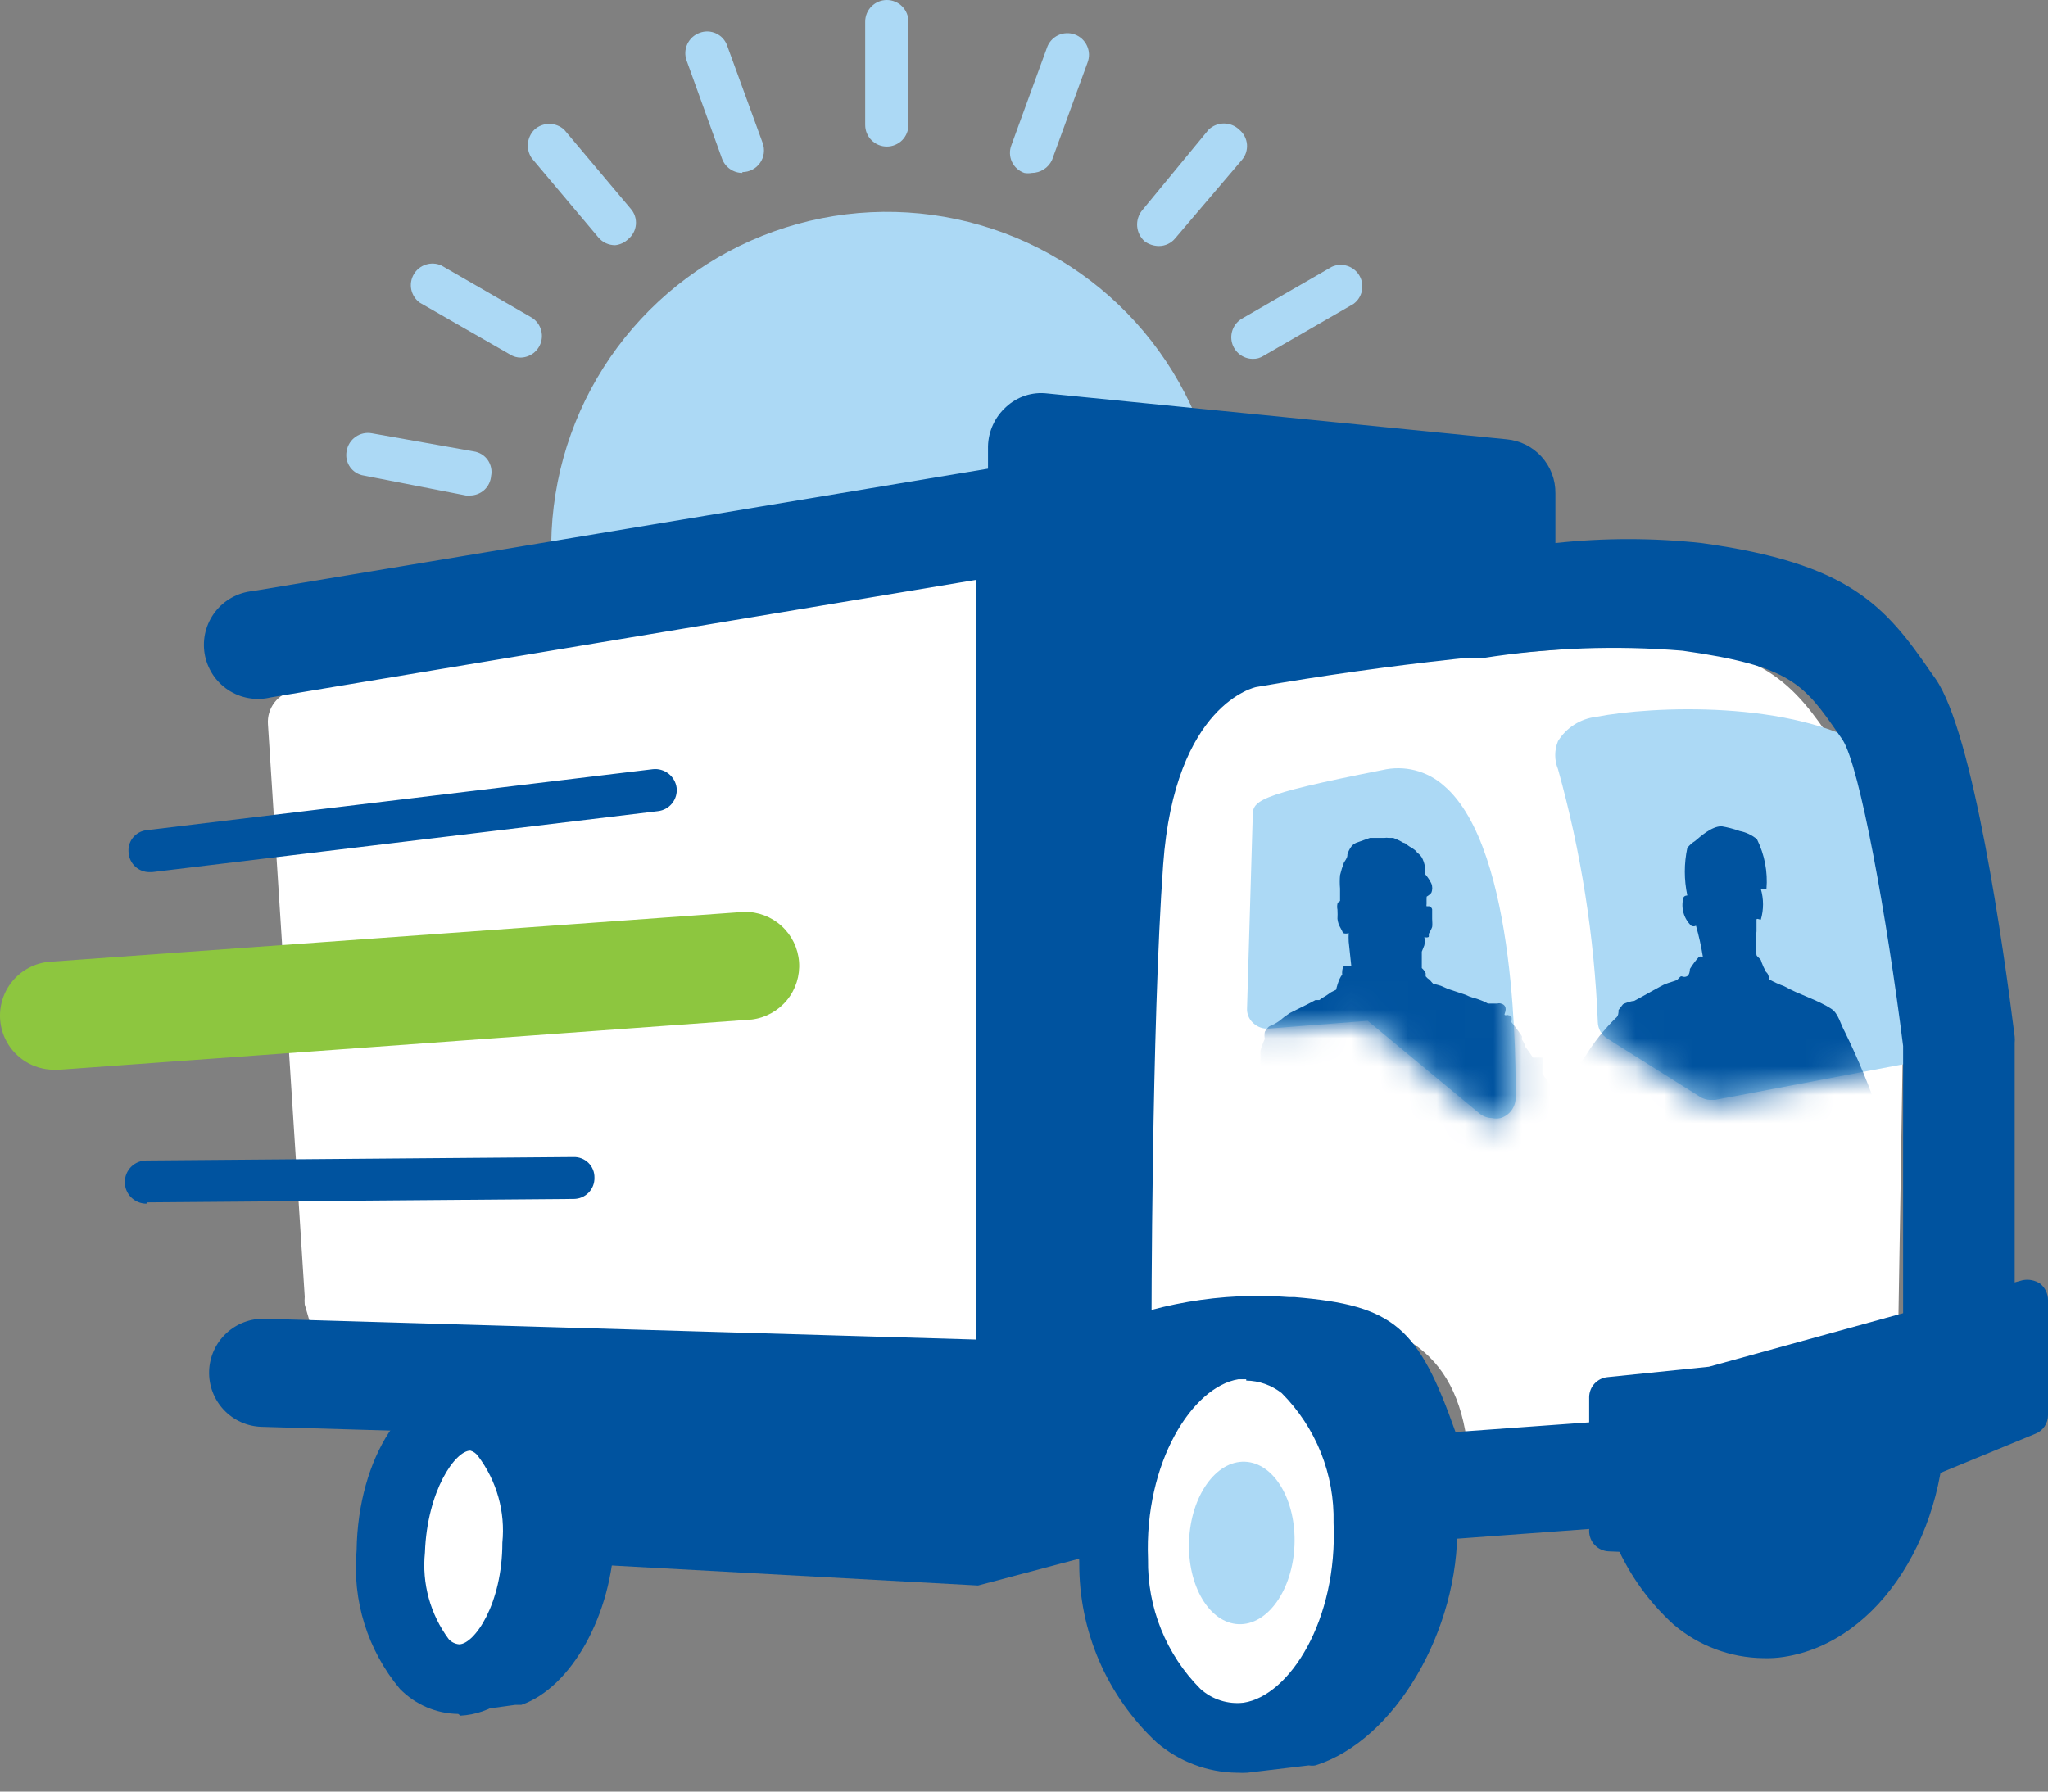 <?xml version="1.0" encoding="UTF-8"?> <svg xmlns="http://www.w3.org/2000/svg" width="72" height="63" viewBox="0 0 72 63" fill="none"><rect x="0" y="0" width="72" height="63" fill="#808080" stroke="none"/><path d="M31.177 30.271C37.265 30.271 42.2 25.336 42.2 19.248C42.2 13.161 37.265 8.225 31.177 8.225C25.09 8.225 20.154 13.161 20.154 19.248C20.154 25.336 25.09 30.271 31.177 30.271Z" fill="#ACD9F5"></path><path d="M31.177 31.047C28.843 31.047 26.561 30.354 24.621 29.057C22.68 27.76 21.168 25.917 20.275 23.76C19.383 21.603 19.15 19.23 19.607 16.941C20.063 14.652 21.188 12.55 22.84 10.9C24.491 9.251 26.595 8.128 28.885 7.675C31.174 7.221 33.547 7.457 35.703 8.352C37.858 9.248 39.7 10.762 40.994 12.705C42.289 14.647 42.978 16.929 42.975 19.264C42.971 22.39 41.727 25.387 39.514 27.596C37.302 29.806 34.304 31.047 31.177 31.047ZM31.177 8.986C29.144 8.986 27.157 9.588 25.467 10.718C23.777 11.847 22.459 13.452 21.681 15.33C20.904 17.208 20.7 19.275 21.097 21.269C21.493 23.262 22.472 25.094 23.91 26.531C25.347 27.968 27.178 28.947 29.172 29.344C31.166 29.741 33.232 29.537 35.11 28.759C36.988 27.981 38.593 26.664 39.723 24.974C40.852 23.283 41.455 21.296 41.455 19.264C41.455 17.914 41.189 16.577 40.673 15.33C40.156 14.083 39.399 12.95 38.445 11.996C37.49 11.041 36.357 10.284 35.11 9.768C33.863 9.251 32.527 8.986 31.177 8.986Z" fill="#ACD9F5"></path><path d="M31.177 5.154C30.976 5.154 30.782 5.074 30.64 4.932C30.497 4.789 30.417 4.596 30.417 4.394V0.76C30.417 0.559 30.497 0.365 30.64 0.223C30.782 0.08 30.976 0 31.177 0C31.379 0 31.572 0.08 31.715 0.223C31.857 0.365 31.937 0.559 31.937 0.76V4.394C31.937 4.596 31.857 4.789 31.715 4.932C31.572 5.074 31.379 5.154 31.177 5.154Z" fill="#ACD9F5"></path><path d="M21.629 8.621C21.516 8.622 21.404 8.598 21.302 8.551C21.199 8.504 21.108 8.434 21.036 8.347L18.695 5.565C18.591 5.413 18.543 5.23 18.56 5.047C18.576 4.863 18.656 4.692 18.786 4.561C18.929 4.43 19.116 4.357 19.311 4.357C19.505 4.357 19.692 4.43 19.835 4.561L22.176 7.344C22.242 7.419 22.291 7.506 22.322 7.601C22.353 7.696 22.364 7.796 22.356 7.895C22.347 7.994 22.319 8.091 22.272 8.179C22.226 8.267 22.162 8.345 22.085 8.408C21.961 8.528 21.801 8.602 21.629 8.621Z" fill="#ACD9F5"></path><path d="M16.52 17.424H16.384L12.795 16.724C12.697 16.71 12.603 16.676 12.519 16.623C12.435 16.572 12.362 16.503 12.305 16.422C12.248 16.341 12.209 16.249 12.188 16.152C12.168 16.055 12.168 15.955 12.187 15.858C12.204 15.759 12.24 15.664 12.293 15.579C12.347 15.494 12.416 15.42 12.498 15.362C12.58 15.304 12.673 15.263 12.771 15.241C12.869 15.219 12.97 15.217 13.069 15.235L16.657 15.873C16.755 15.888 16.849 15.922 16.933 15.974C17.018 16.026 17.091 16.095 17.148 16.176C17.204 16.257 17.244 16.349 17.264 16.445C17.285 16.543 17.285 16.643 17.265 16.74C17.25 16.927 17.165 17.101 17.027 17.228C16.889 17.354 16.708 17.424 16.52 17.424Z" fill="#ACD9F5"></path><path d="M15.122 29.268C14.951 29.272 14.784 29.219 14.647 29.116C14.51 29.014 14.412 28.868 14.367 28.703C14.324 28.538 14.337 28.363 14.405 28.206C14.472 28.049 14.591 27.92 14.742 27.838L17.889 26.014C18.064 25.916 18.272 25.891 18.465 25.945C18.659 25.999 18.824 26.128 18.923 26.303C18.974 26.388 19.008 26.483 19.022 26.582C19.036 26.681 19.03 26.781 19.005 26.878C18.979 26.974 18.934 27.064 18.873 27.143C18.812 27.222 18.736 27.288 18.649 27.337L15.502 29.161C15.385 29.224 15.255 29.261 15.122 29.268Z" fill="#ACD9F5"></path><path d="M24.806 37.417C24.721 37.433 24.634 37.433 24.548 37.417C24.359 37.349 24.204 37.207 24.119 37.025C24.033 36.843 24.023 36.634 24.092 36.444L25.339 33.023C25.371 32.928 25.422 32.84 25.489 32.766C25.556 32.691 25.637 32.63 25.728 32.588C25.819 32.545 25.917 32.521 26.018 32.518C26.118 32.514 26.218 32.531 26.312 32.567C26.501 32.636 26.656 32.777 26.741 32.959C26.827 33.142 26.836 33.35 26.768 33.54L25.521 36.961C25.458 37.097 25.357 37.212 25.23 37.293C25.104 37.374 24.957 37.417 24.806 37.417Z" fill="#ACD9F5"></path><path d="M37.456 37.432C37.301 37.428 37.151 37.379 37.023 37.289C36.896 37.2 36.798 37.075 36.742 36.931L35.51 33.449C35.474 33.356 35.456 33.257 35.459 33.158C35.462 33.058 35.484 32.96 35.525 32.869C35.566 32.779 35.625 32.697 35.698 32.63C35.772 32.562 35.857 32.51 35.951 32.476C36.143 32.407 36.354 32.416 36.539 32.502C36.724 32.587 36.868 32.742 36.939 32.932L38.171 36.49C38.207 36.583 38.225 36.682 38.222 36.781C38.22 36.881 38.197 36.979 38.156 37.07C38.115 37.16 38.056 37.242 37.983 37.309C37.91 37.377 37.824 37.429 37.73 37.463C37.638 37.468 37.545 37.457 37.456 37.432Z" fill="#ACD9F5"></path><path d="M47.202 29.298C47.07 29.297 46.94 29.266 46.822 29.207L43.645 27.367C43.472 27.265 43.346 27.101 43.292 26.908C43.238 26.716 43.261 26.51 43.356 26.333C43.46 26.16 43.627 26.034 43.822 25.98C44.018 25.926 44.226 25.949 44.405 26.044L47.552 27.869C47.724 27.971 47.85 28.136 47.901 28.33C47.953 28.523 47.925 28.729 47.826 28.903C47.766 29.018 47.677 29.116 47.568 29.185C47.458 29.255 47.332 29.294 47.202 29.298Z" fill="#ACD9F5"></path><path d="M45.803 17.47C45.602 17.488 45.401 17.425 45.246 17.295C45.09 17.166 44.993 16.979 44.975 16.778C44.957 16.576 45.019 16.376 45.149 16.22C45.279 16.065 45.465 15.967 45.667 15.949L49.255 15.311C49.454 15.279 49.657 15.327 49.822 15.444C49.987 15.56 50.099 15.736 50.136 15.934C50.172 16.131 50.128 16.335 50.014 16.5C49.9 16.665 49.726 16.779 49.528 16.816L45.94 17.439L45.803 17.47Z" fill="#ACD9F5"></path><path d="M40.74 8.651C40.56 8.649 40.384 8.591 40.239 8.484C40.089 8.349 39.996 8.163 39.979 7.962C39.962 7.762 40.022 7.562 40.148 7.404L42.489 4.561C42.634 4.421 42.827 4.343 43.029 4.343C43.23 4.343 43.424 4.421 43.568 4.561C43.645 4.624 43.709 4.702 43.755 4.79C43.802 4.878 43.83 4.975 43.839 5.074C43.847 5.173 43.836 5.273 43.805 5.368C43.774 5.463 43.725 5.55 43.66 5.625L41.318 8.377C41.248 8.463 41.16 8.532 41.06 8.579C40.96 8.627 40.851 8.651 40.74 8.651Z" fill="#ACD9F5"></path><path d="M26.099 6.082C25.943 6.081 25.79 6.033 25.663 5.943C25.535 5.854 25.438 5.727 25.384 5.58L24.138 2.128C24.069 1.939 24.079 1.73 24.164 1.548C24.25 1.365 24.404 1.224 24.594 1.155C24.688 1.119 24.787 1.103 24.888 1.106C24.988 1.11 25.087 1.134 25.177 1.176C25.268 1.219 25.35 1.279 25.417 1.354C25.483 1.429 25.535 1.516 25.567 1.612L26.814 5.032C26.855 5.147 26.868 5.27 26.852 5.391C26.836 5.512 26.791 5.628 26.721 5.727C26.651 5.827 26.558 5.909 26.45 5.965C26.341 6.022 26.221 6.051 26.099 6.051V6.082Z" fill="#ACD9F5"></path><path d="M18.315 12.574C18.18 12.576 18.048 12.539 17.934 12.467L14.757 10.643C14.605 10.532 14.499 10.369 14.46 10.185C14.421 10.001 14.452 9.809 14.547 9.646C14.641 9.483 14.793 9.361 14.972 9.304C15.152 9.247 15.346 9.258 15.517 9.335L18.68 11.16C18.822 11.244 18.933 11.373 18.996 11.527C19.058 11.681 19.069 11.851 19.026 12.011C18.983 12.171 18.888 12.313 18.757 12.415C18.626 12.516 18.465 12.572 18.299 12.574H18.315Z" fill="#ACD9F5"></path><path d="M12.932 23.217C12.731 23.235 12.53 23.172 12.375 23.042C12.219 22.913 12.122 22.726 12.104 22.525C12.086 22.323 12.148 22.123 12.278 21.967C12.408 21.812 12.594 21.714 12.796 21.696L16.384 21.058C16.583 21.026 16.786 21.074 16.951 21.191C17.116 21.307 17.228 21.483 17.265 21.681C17.297 21.88 17.249 22.084 17.133 22.248C17.016 22.413 16.84 22.526 16.642 22.563L13.054 23.186L12.932 23.217Z" fill="#ACD9F5"></path><path d="M19.242 34.194C19.098 34.193 18.957 34.151 18.836 34.073C18.715 33.995 18.619 33.884 18.558 33.753C18.498 33.623 18.476 33.478 18.494 33.335C18.513 33.192 18.572 33.058 18.664 32.947L21.006 30.149C21.065 30.06 21.142 29.985 21.233 29.927C21.323 29.87 21.425 29.833 21.531 29.818C21.637 29.803 21.745 29.81 21.848 29.839C21.951 29.869 22.047 29.92 22.128 29.989C22.21 30.058 22.277 30.143 22.323 30.24C22.37 30.336 22.396 30.441 22.399 30.548C22.402 30.655 22.382 30.762 22.341 30.861C22.3 30.96 22.239 31.049 22.161 31.123L19.835 33.92C19.763 34.008 19.673 34.078 19.57 34.125C19.467 34.173 19.355 34.196 19.242 34.194Z" fill="#ACD9F5"></path><path d="M31.132 38.542C30.93 38.542 30.737 38.462 30.594 38.319C30.452 38.177 30.372 37.984 30.372 37.782V34.133C30.372 33.931 30.452 33.738 30.594 33.596C30.737 33.453 30.93 33.373 31.132 33.373C31.333 33.373 31.527 33.453 31.669 33.596C31.812 33.738 31.892 33.931 31.892 34.133V37.782C31.892 37.984 31.812 38.177 31.669 38.319C31.527 38.462 31.333 38.542 31.132 38.542Z" fill="#ACD9F5"></path><path d="M43.036 34.224C42.925 34.226 42.816 34.202 42.716 34.154C42.616 34.107 42.528 34.037 42.459 33.951L40.117 31.168C39.988 31.012 39.926 30.812 39.943 30.61C39.96 30.408 40.055 30.221 40.208 30.089C40.284 30.024 40.371 29.974 40.466 29.943C40.561 29.913 40.66 29.901 40.76 29.91C40.859 29.918 40.956 29.947 41.044 29.993C41.132 30.039 41.21 30.103 41.273 30.18L43.614 32.978C43.706 33.088 43.765 33.223 43.784 33.365C43.802 33.508 43.78 33.653 43.72 33.784C43.659 33.914 43.563 34.025 43.442 34.103C43.321 34.181 43.18 34.223 43.036 34.224Z" fill="#ACD9F5"></path><path d="M49.377 23.262H49.255L45.682 22.624C45.484 22.587 45.308 22.474 45.191 22.309C45.075 22.145 45.027 21.941 45.059 21.742C45.075 21.643 45.111 21.549 45.165 21.465C45.218 21.38 45.288 21.308 45.37 21.251C45.453 21.194 45.546 21.154 45.644 21.134C45.741 21.114 45.842 21.114 45.94 21.134L49.529 21.757C49.73 21.775 49.916 21.873 50.046 22.028C50.176 22.184 50.239 22.384 50.22 22.586C50.202 22.787 50.105 22.974 49.949 23.103C49.794 23.233 49.593 23.296 49.392 23.277L49.377 23.262Z" fill="#ACD9F5"></path><path d="M44.04 12.619C43.874 12.618 43.713 12.562 43.582 12.46C43.451 12.358 43.356 12.217 43.313 12.057C43.27 11.896 43.281 11.726 43.343 11.573C43.406 11.419 43.517 11.29 43.66 11.205L46.822 9.381C46.993 9.303 47.188 9.292 47.367 9.35C47.546 9.407 47.698 9.529 47.792 9.692C47.887 9.854 47.918 10.046 47.879 10.23C47.84 10.415 47.734 10.578 47.582 10.688L44.42 12.513C44.307 12.587 44.174 12.624 44.04 12.619Z" fill="#ACD9F5"></path><path d="M36.27 6.082C36.185 6.097 36.097 6.097 36.012 6.082C35.917 6.049 35.829 5.998 35.755 5.931C35.68 5.865 35.619 5.783 35.577 5.692C35.534 5.601 35.51 5.503 35.507 5.403C35.503 5.302 35.52 5.202 35.556 5.109L36.803 1.688C36.834 1.591 36.885 1.502 36.952 1.426C37.019 1.349 37.101 1.287 37.192 1.242C37.284 1.198 37.383 1.172 37.484 1.167C37.586 1.161 37.688 1.177 37.783 1.211C37.879 1.246 37.966 1.299 38.041 1.368C38.115 1.437 38.175 1.52 38.217 1.613C38.259 1.706 38.282 1.806 38.285 1.907C38.287 2.009 38.269 2.11 38.232 2.205L36.985 5.626C36.922 5.762 36.821 5.877 36.694 5.958C36.568 6.038 36.421 6.081 36.27 6.082Z" fill="#ACD9F5"></path><path d="M57.328 50.949C57.48 54.75 59.822 57.486 62.543 57.03C65.264 56.574 67.332 53.199 67.104 49.428L57.328 50.949Z" fill="#00539F"></path><path d="M61.996 58.307C60.835 58.295 59.716 57.875 58.833 57.122C57.986 56.351 57.307 55.412 56.841 54.365C56.376 53.318 56.132 52.186 56.127 51.04C56.112 50.743 56.208 50.451 56.397 50.221C56.585 49.99 56.852 49.838 57.146 49.793L66.998 48.273C67.164 48.249 67.334 48.26 67.496 48.305C67.658 48.349 67.809 48.426 67.941 48.531C68.072 48.639 68.178 48.774 68.254 48.926C68.33 49.078 68.374 49.244 68.381 49.413C68.564 53.853 66.07 57.745 62.725 58.262C62.484 58.3 62.24 58.315 61.996 58.307ZM58.636 51.968C58.811 53.237 59.417 54.407 60.354 55.282C60.626 55.519 60.946 55.695 61.292 55.798C61.639 55.9 62.003 55.926 62.361 55.875C64.139 55.601 65.614 53.427 65.934 50.842L58.636 51.968Z" fill="#00539F"></path><path d="M15.714 54.734L34.385 55.753L48.145 52.104C48.145 52.104 48.631 48.014 45.788 46.828C42.945 45.642 35.449 48.653 35.449 48.653L17.767 47.528L15.714 54.734Z" fill="#00539F"></path><path d="M35.678 20.252L10.56 25.391L11.731 45.521L12.613 48.288L35.145 48.653" fill="white"></path><path d="M35.145 49.793L12.598 49.444C12.359 49.438 12.127 49.359 11.934 49.218C11.741 49.076 11.596 48.879 11.518 48.653L10.713 45.871C10.705 45.78 10.705 45.688 10.713 45.597L9.42 25.467C9.4 25.192 9.482 24.919 9.651 24.7C9.819 24.482 10.061 24.332 10.332 24.281L35.45 19.127C35.732 19.102 36.014 19.183 36.241 19.353C36.468 19.523 36.625 19.77 36.681 20.049C36.737 20.326 36.689 20.616 36.546 20.86C36.404 21.105 36.175 21.289 35.906 21.377L11.762 26.318L12.871 45.308L13.464 47.133L35.161 47.467C35.322 47.449 35.486 47.464 35.642 47.513C35.797 47.563 35.94 47.644 36.062 47.752C36.183 47.861 36.281 47.994 36.347 48.142C36.414 48.291 36.448 48.452 36.448 48.615C36.448 48.778 36.414 48.939 36.347 49.088C36.281 49.236 36.183 49.369 36.062 49.478C35.94 49.586 35.797 49.667 35.642 49.717C35.486 49.766 35.322 49.782 35.161 49.763L35.145 49.793Z" fill="white"></path><path d="M51.231 23.369L51.262 18.853L35.495 17.424L35.45 48.623L50.806 43.712" fill="#00539F"></path><path d="M35.45 49.778C35.208 49.777 34.973 49.697 34.781 49.55C34.633 49.445 34.513 49.305 34.431 49.144C34.349 48.982 34.307 48.804 34.309 48.622V17.424C34.31 17.267 34.343 17.112 34.406 16.968C34.468 16.824 34.56 16.695 34.674 16.587C34.791 16.477 34.93 16.392 35.082 16.34C35.234 16.287 35.396 16.268 35.556 16.283L51.323 17.713C51.609 17.739 51.874 17.873 52.066 18.088C52.258 18.302 52.362 18.581 52.356 18.868V23.429C52.352 23.729 52.231 24.015 52.017 24.226C51.804 24.436 51.516 24.555 51.216 24.554C50.912 24.55 50.622 24.427 50.409 24.211C50.196 23.994 50.076 23.703 50.076 23.399V19.948L36.605 18.731L36.559 47.132L50.456 42.571C50.604 42.512 50.763 42.484 50.923 42.49C51.082 42.496 51.239 42.536 51.382 42.606C51.525 42.676 51.652 42.776 51.755 42.898C51.857 43.02 51.932 43.163 51.976 43.316C52.067 43.607 52.04 43.921 51.901 44.191C51.761 44.462 51.521 44.666 51.231 44.761L35.799 49.717C35.688 49.761 35.569 49.781 35.45 49.778Z" fill="#00539F"></path><path d="M51.657 52.393C51.748 48.182 49.924 46.646 46.731 46.312C44.638 46.16 42.535 46.303 40.482 46.737C40.482 46.737 40.482 36.094 40.892 30.408C41.303 24.722 44.161 24.159 44.161 24.159C48.797 23.356 53.479 22.848 58.179 22.639C62.391 22.73 63.349 24.539 64.671 26.425C65.751 27.945 66.891 37.068 66.891 37.068C66.891 37.068 66.77 44.806 66.709 48.273" fill="white"></path><path d="M20.367 54.02C20.443 51.466 19.333 49.459 17.889 49.459C17.615 49.475 17.344 49.526 17.083 49.611L15.851 50.082L15.973 50.979C15.436 51.975 15.149 53.086 15.137 54.218C15.061 55.443 15.358 56.661 15.988 57.715L16.292 58.977H16.505L17.919 58.764C19.166 58.399 20.306 56.255 20.367 54.02Z" fill="#00539F"></path><path d="M16.292 60.269C16.014 60.265 15.745 60.166 15.529 59.989C15.314 59.813 15.165 59.568 15.107 59.296L14.848 58.247C14.168 57.023 13.846 55.631 13.921 54.233C13.947 53.045 14.216 51.876 14.711 50.797V50.295C14.67 50.025 14.723 49.749 14.861 49.513C15 49.278 15.215 49.097 15.471 49.003L16.703 48.516C17.087 48.389 17.485 48.313 17.889 48.288C18.296 48.27 18.702 48.339 19.079 48.491C19.457 48.643 19.798 48.875 20.078 49.17C20.639 49.841 21.061 50.617 21.322 51.451C21.583 52.286 21.677 53.164 21.599 54.035C21.523 56.787 20.078 59.341 18.33 59.95H18.117L16.338 60.193L16.292 60.269ZM17.174 50.873C17.201 51.116 17.148 51.362 17.022 51.572C16.595 52.406 16.366 53.327 16.353 54.263C16.293 55.228 16.514 56.19 16.992 57.03C17.074 57.151 17.135 57.285 17.174 57.426V57.623H17.554C18.065 57.168 18.467 56.604 18.73 55.972C18.994 55.34 19.111 54.658 19.075 53.974C19.177 52.893 18.88 51.811 18.238 50.934C18.142 50.831 18.013 50.767 17.874 50.751C17.708 50.757 17.544 50.787 17.387 50.842L17.174 50.873Z" fill="#00539F"></path><path d="M18.934 54.593C19.104 52.038 18.074 49.888 16.633 49.792C15.192 49.696 13.886 51.69 13.715 54.245C13.545 56.801 14.575 58.95 16.017 59.046C17.457 59.142 18.764 57.148 18.934 54.593Z" fill="white"></path><path d="M16.11 60.269C15.336 60.259 14.598 59.941 14.057 59.387C13.497 58.716 13.074 57.94 12.813 57.106C12.553 56.271 12.459 55.393 12.537 54.522C12.583 51.253 14.255 48.653 16.384 48.653C16.79 48.629 17.196 48.694 17.575 48.843C17.953 48.993 18.294 49.224 18.573 49.52C19.136 50.19 19.56 50.965 19.821 51.8C20.082 52.635 20.174 53.514 20.093 54.385C20.002 57.669 18.315 60.223 16.186 60.33L16.11 60.269ZM16.536 51.01C16.004 51.01 15.015 52.424 14.939 54.598C14.829 55.68 15.127 56.765 15.775 57.639C15.869 57.744 16 57.809 16.14 57.821C16.673 57.821 17.661 56.407 17.661 54.248C17.77 53.163 17.466 52.078 16.809 51.207C16.744 51.112 16.647 51.042 16.536 51.01Z" fill="#00539F"></path><path d="M56.492 49.124L60.065 48.775L71.194 45.779V49.824L60.81 54.035L56.492 53.853V49.124Z" fill="#00539F"></path><path d="M60.886 54.734L56.553 54.552C56.368 54.544 56.194 54.465 56.067 54.332C55.94 54.199 55.868 54.022 55.869 53.837V49.124C55.872 48.947 55.94 48.778 56.061 48.649C56.182 48.52 56.346 48.44 56.522 48.425L60.08 48.06L71.103 45.019C71.21 44.997 71.32 44.996 71.427 45.017C71.534 45.038 71.636 45.08 71.726 45.141C71.812 45.211 71.881 45.299 71.928 45.399C71.976 45.499 72 45.608 72 45.718V49.763C72.001 49.903 71.959 50.041 71.88 50.158C71.802 50.274 71.69 50.364 71.559 50.416L61.084 54.734C61.018 54.743 60.952 54.743 60.886 54.734ZM57.282 53.214L60.764 53.366L70.556 49.383V46.707L60.323 49.459L57.282 49.778V53.214Z" fill="#00539F"></path><path d="M48.601 27.078C44.04 27.975 44.04 28.173 44.04 28.736L43.842 35.441C43.835 35.54 43.85 35.639 43.887 35.731C43.924 35.823 43.981 35.906 44.055 35.973C44.127 36.042 44.213 36.096 44.308 36.13C44.402 36.164 44.502 36.178 44.602 36.17L48.084 35.897L52.007 39.15C52.135 39.257 52.296 39.316 52.463 39.318C52.558 39.339 52.657 39.339 52.752 39.318C52.903 39.273 53.036 39.18 53.132 39.055C53.227 38.929 53.281 38.776 53.284 38.618C53.284 37.721 53.375 29.846 50.76 27.626C50.47 27.368 50.123 27.184 49.747 27.088C49.371 26.993 48.978 26.99 48.601 27.078Z" fill="#ACD9F5"></path><path d="M66.055 26.653C65.995 26.532 65.906 26.428 65.797 26.349C63.014 24.6 58.058 24.828 56.112 25.208C55.839 25.24 55.577 25.334 55.346 25.481C55.114 25.628 54.919 25.826 54.774 26.06C54.643 26.376 54.643 26.732 54.774 27.048C55.583 29.949 56.052 32.933 56.173 35.942C56.176 36.059 56.208 36.173 56.267 36.274C56.325 36.375 56.408 36.459 56.507 36.52L59.746 38.557C59.858 38.634 59.99 38.676 60.126 38.679H60.293L67.591 37.295C67.956 37.219 68.184 36.505 68.138 36.14C67.226 29.177 66.101 26.744 66.055 26.653Z" fill="#ACD9F5"></path><path d="M49.848 54.203C49.447 54.203 49.056 54.077 48.731 53.842C48.406 53.608 48.163 53.276 48.038 52.895C47.729 51.728 47.274 50.604 46.685 49.55C46.187 49.429 45.677 49.362 45.165 49.352H44.982C43.124 49.227 41.266 49.599 39.6 50.432C39.474 50.488 39.341 50.529 39.205 50.554L37.183 50.934H36.833H35.252L9.192 50.173C8.688 50.157 8.211 49.942 7.866 49.574C7.521 49.206 7.336 48.716 7.352 48.212C7.368 47.708 7.584 47.231 7.952 46.886C8.32 46.541 8.81 46.356 9.314 46.373L35.312 47.133H36.696L38.353 46.813C40.544 45.842 42.942 45.429 45.332 45.612H45.514C49.011 45.901 49.863 46.661 51.17 50.356L60.612 49.672L60.825 49.581C61.22 49.398 61.98 49.094 62.923 48.714C63.866 48.334 65.797 47.574 66.906 47.102C66.906 43.392 66.906 37.676 66.906 36.779C66.344 32.309 65.386 26.957 64.778 26.014L64.641 25.817C63.425 24.068 62.969 23.414 59.153 22.882C56.809 22.689 54.451 22.776 52.128 23.141C51.722 23.176 51.316 23.079 50.969 22.866C50.622 22.652 50.353 22.333 50.201 21.954C50.049 21.576 50.023 21.159 50.127 20.765C50.23 20.371 50.457 20.02 50.775 19.765V19.051L38.399 17.819V18.123C38.397 18.558 38.244 18.979 37.967 19.314C37.69 19.65 37.305 19.879 36.879 19.963L9.511 24.524C9.258 24.585 8.994 24.593 8.738 24.547C8.481 24.502 8.236 24.404 8.019 24.26C7.802 24.116 7.616 23.929 7.474 23.71C7.333 23.491 7.237 23.245 7.194 22.988C7.152 22.731 7.162 22.468 7.225 22.215C7.289 21.962 7.403 21.725 7.562 21.518C7.721 21.311 7.92 21.139 8.149 21.013C8.377 20.887 8.628 20.809 8.888 20.784L34.735 16.481V15.691C34.741 15.429 34.801 15.171 34.911 14.933C35.02 14.695 35.178 14.482 35.373 14.307C35.566 14.129 35.794 13.994 36.044 13.912C36.293 13.831 36.557 13.805 36.818 13.836L52.964 15.447C53.438 15.489 53.877 15.709 54.196 16.061C54.514 16.413 54.688 16.873 54.682 17.348V19.096C56.391 18.911 58.114 18.911 59.821 19.096C65.006 19.811 66.268 21.286 67.895 23.658L68.047 23.87C69.37 25.771 70.434 33.297 70.829 36.444C70.837 36.52 70.837 36.596 70.829 36.672C70.829 36.748 70.829 44.533 70.829 48.349C70.814 48.823 70.631 49.276 70.312 49.626C69.902 50.052 69.643 50.204 64.459 52.272L62.406 52.941L61.935 53.184C61.691 53.314 61.42 53.387 61.144 53.397H60.886L49.924 54.203H49.848Z" fill="#00539F"></path><path d="M42.109 59.965L43.736 58.9C42.547 57.543 41.903 55.794 41.926 53.989C41.868 52.337 42.297 50.703 43.158 49.291L42.869 48.029L43.751 47.664C44.222 47.53 44.706 47.443 45.195 47.406C47.795 47.178 49.969 49.976 50.045 53.624C50.045 56.909 48.114 60.238 45.895 60.938L43.705 61.166" fill="#00539F"></path><path d="M43.705 62.337C43.413 62.331 43.132 62.221 42.914 62.026C42.696 61.83 42.556 61.563 42.519 61.272V61.044C42.245 61.147 41.941 61.144 41.668 61.037C41.395 60.929 41.172 60.724 41.041 60.461C40.911 60.198 40.882 59.896 40.962 59.613C41.041 59.331 41.222 59.087 41.47 58.931L42.018 58.566C41.198 57.184 40.757 55.611 40.74 54.005C40.685 52.294 41.084 50.6 41.896 49.094L41.714 48.303C41.645 48.029 41.679 47.74 41.807 47.488C41.936 47.237 42.151 47.04 42.413 46.935L43.295 46.57C43.883 46.388 44.49 46.27 45.104 46.22C45.77 46.173 46.438 46.264 47.066 46.49C47.694 46.715 48.269 47.068 48.753 47.528C49.554 48.323 50.186 49.271 50.612 50.316C51.038 51.361 51.248 52.481 51.231 53.609C51.307 57.334 49.027 61.211 46.244 62.078C46.169 62.092 46.092 62.092 46.016 62.078L43.842 62.337H43.705ZM44.253 48.653V48.911C44.289 49.063 44.295 49.221 44.269 49.375C44.242 49.53 44.185 49.677 44.101 49.808C43.365 51.026 43.001 52.431 43.051 53.853C43.039 55.37 43.58 56.84 44.572 57.988C44.692 58.114 44.783 58.266 44.839 58.431C44.894 58.597 44.912 58.773 44.891 58.946C44.867 59.117 44.807 59.282 44.716 59.428C44.624 59.575 44.503 59.701 44.359 59.797L45.606 59.66C47.126 59.068 48.875 56.392 48.829 53.579C48.867 51.992 48.283 50.453 47.202 49.291C46.945 49.057 46.642 48.88 46.312 48.77C45.982 48.66 45.633 48.62 45.286 48.653C44.94 48.664 44.594 48.699 44.253 48.759V48.653Z" fill="#00539F"></path><path d="M48.168 54.435C48.319 50.618 46.422 47.443 43.93 47.344C41.438 47.245 39.295 50.26 39.144 54.078C38.993 57.895 40.89 61.07 43.382 61.169C45.874 61.268 48.017 58.253 48.168 54.435Z" fill="white"></path><path d="M43.492 62.337C42.454 62.325 41.453 61.948 40.664 61.272C39.8 60.466 39.111 59.489 38.643 58.403C38.174 57.317 37.936 56.145 37.943 54.963C37.745 50.493 40.041 46.616 43.158 46.129C43.779 46.034 44.413 46.074 45.016 46.248C45.62 46.421 46.179 46.723 46.655 47.133C47.512 47.945 48.195 48.924 48.663 50.008C49.131 51.093 49.373 52.261 49.376 53.442C49.574 57.912 47.278 61.789 44.146 62.276C43.931 62.319 43.712 62.339 43.492 62.337ZM43.812 48.501H43.538C41.926 48.759 40.224 51.42 40.36 54.826C40.347 55.67 40.503 56.509 40.819 57.293C41.135 58.076 41.604 58.788 42.2 59.387C42.404 59.572 42.645 59.711 42.908 59.795C43.17 59.879 43.447 59.906 43.721 59.874C45.332 59.63 47.035 56.97 46.883 53.549C46.903 52.705 46.751 51.865 46.438 51.081C46.124 50.297 45.655 49.585 45.059 48.987C44.702 48.708 44.264 48.553 43.812 48.547V48.501Z" fill="#00539F"></path><path d="M45.51 54.33C45.572 52.753 44.793 51.441 43.769 51.401C42.746 51.36 41.865 52.606 41.803 54.183C41.74 55.761 42.519 57.072 43.543 57.113C44.566 57.153 45.447 55.907 45.51 54.33Z" fill="#ACD9F5"></path><mask id="mask0_157_224" style="mask-type:luminance" maskUnits="userSpaceOnUse" x="43" y="24" width="26" height="16"><path d="M48.586 27.078C44.025 27.975 44.025 28.173 44.025 28.736L43.827 35.441C43.82 35.54 43.835 35.639 43.872 35.731C43.909 35.823 43.966 35.906 44.04 35.973C44.111 36.043 44.197 36.097 44.292 36.131C44.386 36.165 44.487 36.179 44.587 36.17L48.069 35.897L51.991 39.15C52.119 39.259 52.28 39.318 52.447 39.318C52.543 39.339 52.641 39.339 52.736 39.318C52.857 39.259 52.959 39.169 53.031 39.056C53.104 38.943 53.144 38.813 53.147 38.679C53.147 37.782 53.253 29.906 50.638 27.686C50.366 27.434 50.039 27.248 49.683 27.143C49.327 27.037 48.952 27.015 48.586 27.078ZM66.04 26.653C65.98 26.532 65.891 26.428 65.781 26.349C62.984 24.6 58.043 24.828 56.096 25.208C55.824 25.24 55.562 25.334 55.33 25.481C55.099 25.628 54.903 25.826 54.758 26.06C54.628 26.376 54.628 26.732 54.758 27.048C55.567 29.949 56.036 32.933 56.157 35.942C56.158 36.059 56.189 36.175 56.247 36.276C56.306 36.377 56.39 36.462 56.492 36.52L59.73 38.557C59.843 38.634 59.974 38.676 60.11 38.679H60.278L67.667 37.295C68.016 37.219 68.168 36.505 68.123 36.14C67.866 32.897 67.165 29.705 66.04 26.653Z" fill="white"></path></mask><g mask="url(#mask0_157_224)"><path fill-rule="evenodd" clip-rule="evenodd" d="M53.862 40.2C53.983 40.686 54.348 40.868 54.591 41.188C54.918 41.607 55.274 42.003 55.656 42.374C55.656 42.374 55.762 42.511 55.823 42.556C55.884 42.602 56.173 42.86 56.355 42.982C56.538 43.103 56.614 43.058 56.674 43.149C56.735 43.24 56.674 43.255 56.75 43.286H56.948C57.024 43.286 57.085 43.423 57.161 43.468C57.35 43.554 57.549 43.615 57.754 43.651C57.921 43.651 58.331 43.651 58.408 43.651C58.292 43.868 58.219 44.105 58.195 44.35C58.038 44.872 57.982 45.419 58.028 45.962V46.388L58.149 46.904V47.269C58.202 47.699 58.202 48.133 58.149 48.562C58.149 48.82 58.149 49.124 58.149 49.398C58.149 49.672 58.149 49.961 58.149 50.188V50.903C58.149 51.025 58.149 51.177 58.149 51.329C58.125 51.49 58.125 51.654 58.149 51.815C58.266 52.216 58.327 52.63 58.331 53.047C58.331 53.275 58.225 53.503 58.179 53.716C58.058 54.248 58.058 54.826 57.951 55.343V56.042C57.829 56.608 57.829 57.194 57.951 57.76V58.11C58.01 58.22 58.077 58.327 58.149 58.429C58.255 58.612 58.028 59.098 58.012 59.235C57.921 59.706 58.271 60.147 58.377 60.406C58.484 60.664 58.377 60.847 58.377 60.862C58.377 60.877 58.377 60.862 58.377 60.999C58.377 61.136 58.377 61.607 58.499 61.865V62.337C58.499 62.337 58.499 62.337 58.59 62.473C59.086 62.622 59.614 62.622 60.11 62.473C60.278 62.473 60.43 62.473 60.551 62.337C60.567 62.297 60.567 62.254 60.551 62.215C60.445 62.078 60.551 61.713 60.445 61.531L60.323 61.212C60.31 61.019 60.269 60.83 60.202 60.649C60.359 60.393 60.482 60.117 60.566 59.828C60.566 59.63 60.475 59.478 60.49 59.311C60.513 59.206 60.513 59.097 60.49 58.992C60.414 58.703 60.339 58.444 60.263 58.201C60.211 57.924 60.242 57.639 60.354 57.38C60.445 57.091 60.46 56.818 60.536 56.513C60.612 56.209 60.703 55.966 60.764 55.708V53.336C60.84 52.976 60.937 52.621 61.053 52.272V52.028C61.053 51.77 61.053 51.511 61.053 51.238L61.312 50.052V49.839C61.368 49.439 61.449 49.043 61.555 48.653V48.775C61.661 48.927 61.555 49.2 61.692 49.413C61.828 49.626 61.798 49.9 61.889 50.128C61.951 50.252 62.007 50.378 62.056 50.508C62.065 50.604 62.065 50.701 62.056 50.797V51.678C62.209 52.165 62.452 52.545 62.589 53.062C62.635 53.308 62.635 53.561 62.589 53.807C62.558 54.151 62.599 54.498 62.71 54.826C62.742 54.916 62.782 55.003 62.832 55.084C62.954 55.388 62.984 55.692 63.106 55.966C63.227 56.24 63.303 56.179 63.334 56.407C63.242 56.556 63.18 56.721 63.151 56.894C63.156 57.011 63.187 57.125 63.242 57.228C63.336 57.538 63.459 57.838 63.607 58.125C63.691 58.222 63.763 58.329 63.82 58.444C63.812 58.556 63.812 58.667 63.82 58.779C63.903 59.123 63.949 59.474 63.957 59.828C63.957 59.828 63.957 59.919 64.064 59.95H64.2C64.2 59.95 64.2 59.95 64.322 60.041C64.444 60.132 64.459 59.95 64.535 59.95C64.611 59.95 64.535 60.071 64.748 60.071C64.96 60.071 64.96 59.965 65.021 60.071C65.082 60.178 65.021 60.071 65.021 60.147C65.021 60.223 65.356 59.95 65.569 59.98C65.781 60.01 65.888 60.162 66.04 60.238C66.192 60.314 66.04 60.345 66.04 60.391C66.076 60.406 66.115 60.414 66.154 60.414C66.193 60.414 66.232 60.406 66.268 60.391C66.268 60.391 66.268 60.391 66.268 60.482C66.268 60.573 66.405 60.482 66.496 60.482C66.597 60.499 66.7 60.499 66.8 60.482C66.907 60.482 67.043 60.482 67.135 60.391C67.226 60.299 67.454 60.391 67.56 60.391C67.889 60.316 68.18 60.128 68.381 59.858C68.381 59.858 68.381 59.706 68.275 59.63C68.168 59.45 68.035 59.285 67.88 59.144C67.743 59.144 67.515 59.144 67.347 59.144C67.08 59.035 66.825 58.897 66.587 58.733C66.587 58.733 66.587 58.642 66.587 58.566C66.587 58.49 66.42 58.383 66.359 58.292C66.299 58.201 66.359 58.11 66.268 58.034C66.236 57.64 66.154 57.252 66.025 56.878C65.921 56.574 65.772 56.287 65.584 56.027C65.584 55.936 65.401 55.844 65.356 55.753V55.282C65.371 55.171 65.371 55.058 65.356 54.947C65.28 54.719 65.234 54.537 65.158 54.294C65.066 53.96 65.066 53.608 65.158 53.275C65.177 52.924 65.125 52.572 65.006 52.241V52.013C64.858 51.697 64.765 51.357 64.732 51.01L64.885 50.477C64.885 50.158 64.885 49.854 64.976 49.55V48.911C65.058 48.51 65.058 48.096 64.976 47.695C64.9 47.437 64.976 47.224 64.976 46.95C64.976 46.676 64.869 46.509 64.808 46.327C64.793 46.246 64.793 46.164 64.808 46.084C64.834 45.968 64.834 45.849 64.808 45.734C64.783 45.603 64.783 45.469 64.808 45.339C64.846 45.046 64.846 44.749 64.808 44.457C64.683 44.148 64.536 43.848 64.368 43.56C64.291 43.423 64.276 43.301 64.17 43.21C64.201 43.003 64.201 42.793 64.17 42.587C64.369 42.461 64.54 42.295 64.672 42.1C64.869 42.237 65.477 42.1 65.675 41.994C65.873 41.887 66.101 42.085 66.253 41.994C66.405 41.902 66.39 41.705 66.451 41.537C66.511 41.37 66.526 41.37 66.542 41.294C66.528 41.071 66.482 40.85 66.405 40.64V40.336C66.405 40.336 66.481 40.336 66.405 40.23C66.358 40.09 66.302 39.952 66.238 39.819C66.183 39.655 66.137 39.487 66.101 39.318C65.754 38.277 65.337 37.261 64.854 36.277C64.717 36.034 64.626 35.638 64.398 35.486C63.896 35.152 63.258 34.984 62.725 34.68C62.542 34.614 62.364 34.533 62.193 34.437C62.193 34.437 62.193 34.255 62.087 34.179C62.022 34.061 61.966 33.94 61.92 33.814C61.92 33.723 61.783 33.662 61.752 33.586C61.714 33.308 61.714 33.027 61.752 32.749C61.752 32.628 61.752 32.4 61.752 32.339C61.752 32.278 61.859 32.339 61.904 32.339C62.007 31.986 62.007 31.612 61.904 31.259H62.102C62.152 30.657 62.036 30.052 61.768 29.511C61.593 29.364 61.383 29.265 61.16 29.222C60.952 29.147 60.739 29.091 60.521 29.055C60.171 29.055 59.776 29.42 59.593 29.572C59.489 29.636 59.396 29.719 59.32 29.815C59.202 30.366 59.202 30.936 59.32 31.488C59.32 31.488 59.213 31.488 59.183 31.564C59.136 31.738 59.136 31.921 59.184 32.095C59.232 32.269 59.326 32.427 59.457 32.552C59.482 32.566 59.511 32.574 59.54 32.574C59.57 32.574 59.599 32.566 59.624 32.552C59.727 32.911 59.809 33.277 59.867 33.647C59.823 33.629 59.774 33.629 59.73 33.647C59.611 33.778 59.504 33.921 59.411 34.072C59.411 34.072 59.411 34.285 59.305 34.331C59.198 34.376 59.153 34.331 59.107 34.331C59.061 34.331 59.001 34.437 58.94 34.468C58.879 34.498 58.696 34.544 58.544 34.604C58.392 34.665 57.799 35.015 57.45 35.197C57.358 35.197 57.115 35.273 57.054 35.319L56.902 35.517C56.902 35.608 56.902 35.73 56.796 35.806C56.389 36.207 56.031 36.656 55.732 37.144C55.535 37.419 55.299 37.665 55.032 37.873C54.804 38.086 54.622 38.436 54.409 38.664V38.816C54.322 38.983 54.225 39.146 54.12 39.303C54.038 39.513 53.981 39.732 53.953 39.956C53.911 40.033 53.881 40.115 53.862 40.2ZM64.368 39.667L64.611 39.895L64.748 40.23C64.656 40.23 64.656 40.23 64.565 40.306C64.52 40.139 64.337 39.774 64.368 39.667ZM56.766 41.69C56.766 41.69 56.842 41.69 56.857 41.796L56.766 41.69ZM55.58 39.911C55.868 39.911 55.929 39.591 56.096 39.439C56.264 39.287 56.644 39.105 56.918 38.907C56.982 38.843 57.053 38.787 57.13 38.74H57.587L57.708 38.846C57.773 39.372 57.916 39.884 58.134 40.367C58.24 40.686 58.134 41.036 58.271 41.355C58.378 41.543 58.464 41.742 58.529 41.948C58.529 42.024 58.529 42.176 58.377 42.237C58.21 42.339 58.032 42.421 57.845 42.48C57.845 42.48 57.845 42.48 57.754 42.48C57.663 42.48 57.754 42.48 57.678 42.48C57.678 42.48 57.526 42.298 57.495 42.267H57.374C57.374 42.267 57.374 42.176 57.374 42.146C57.374 42.115 57.237 42.07 57.191 42.009C57.146 41.948 57.191 41.917 57.191 41.887C57.191 41.857 57.054 41.811 56.978 41.766C56.879 41.699 56.796 41.611 56.735 41.507H56.644C56.593 41.469 56.556 41.416 56.538 41.355C56.538 41.355 56.385 41.096 56.279 40.944C55.999 40.638 55.768 40.289 55.595 39.911H55.58Z" fill="#00539F"></path><path fill-rule="evenodd" clip-rule="evenodd" d="M45.347 35.623L45.15 35.76L44.982 35.897C44.879 35.971 44.767 36.033 44.648 36.079C44.601 36.102 44.564 36.139 44.541 36.186C44.541 36.186 44.465 36.262 44.465 36.292C44.45 36.372 44.45 36.455 44.465 36.535C44.403 36.667 44.352 36.805 44.313 36.946C44.313 36.946 44.313 37.144 44.313 37.25C44.313 37.356 44.313 37.539 44.313 37.63C44.313 37.721 44.313 37.858 44.313 37.858C44.255 38.058 44.21 38.261 44.177 38.466C44.148 38.673 44.148 38.883 44.177 39.09C44.124 39.224 44.078 39.361 44.04 39.5C44.03 39.571 44.03 39.642 44.04 39.713L43.964 39.911V40.108C43.942 40.183 43.942 40.262 43.964 40.336C43.942 40.4 43.942 40.47 43.964 40.534C43.942 40.524 43.919 40.519 43.895 40.519C43.872 40.519 43.848 40.524 43.827 40.534C43.827 40.534 43.827 40.625 43.903 40.656C43.896 40.711 43.896 40.767 43.903 40.823C43.897 40.914 43.897 41.005 43.903 41.097C43.893 41.162 43.893 41.229 43.903 41.294C43.915 41.402 43.951 41.506 44.009 41.598C44.062 41.717 44.107 41.839 44.146 41.963C44.146 41.963 44.146 42.115 44.146 42.191C44.202 42.289 44.28 42.373 44.374 42.434L44.465 42.556C44.516 42.632 44.584 42.694 44.663 42.739C44.717 42.768 44.777 42.783 44.838 42.783C44.899 42.783 44.959 42.768 45.013 42.739C45.094 42.679 45.17 42.613 45.241 42.541C45.28 42.491 45.333 42.454 45.393 42.434C45.487 42.369 45.574 42.292 45.651 42.206V42.754C45.651 42.754 45.651 45.795 45.651 45.886C45.651 45.977 45.651 49.474 45.651 49.611C45.651 49.748 45.651 52.439 45.651 52.652C45.651 52.864 45.651 55.875 45.651 55.996C45.651 56.118 45.651 58.338 45.651 58.642C45.651 58.946 45.651 60.983 45.651 60.983H44.77C44.687 60.976 44.603 60.989 44.527 61.021C44.45 61.053 44.382 61.102 44.329 61.166C44.253 61.257 43.721 61.926 43.675 62.002C43.629 62.078 43.082 62.747 42.93 62.96L42.565 63.401L41.349 63.203C41.246 63.165 41.132 63.165 41.029 63.203C40.888 63.258 40.766 63.353 40.68 63.477C40.582 63.589 40.519 63.726 40.497 63.872C40.506 64.003 40.559 64.127 40.649 64.222L40.771 64.359C40.768 64.415 40.768 64.47 40.771 64.526C40.771 64.526 40.771 64.602 40.771 64.617C40.771 64.632 40.771 64.617 40.877 64.617H41.045H41.44H41.622C41.698 64.617 41.622 64.617 41.698 64.617C41.774 64.617 41.698 64.617 41.79 64.617H41.987C41.987 64.617 49.392 65.955 49.589 65.955H50.076C50.165 65.931 50.26 65.931 50.349 65.955C50.495 65.979 50.644 65.979 50.79 65.955H51.262H51.338H51.52H51.611L51.52 65.879C51.52 65.879 51.383 65.879 51.338 65.879H51.216H51.094H50.942C50.837 65.82 50.735 65.754 50.638 65.681C50.642 65.646 50.642 65.611 50.638 65.575C50.575 65.451 50.499 65.334 50.41 65.225C50.334 65.134 50.213 65.134 50.03 65.104L48.51 64.815L48.373 64.617L47.75 63.553L46.959 62.185C46.883 62.03 46.785 61.887 46.67 61.759C46.549 61.648 46.393 61.584 46.229 61.576H46.123H45.971C45.971 61.576 45.971 58.14 45.971 57.973C45.971 57.806 45.971 53.944 45.971 53.731C45.971 53.518 45.971 48.455 45.971 48.303V42.313C45.971 42.222 45.971 40.701 45.971 40.534V40.792C45.971 40.792 45.971 41.218 45.971 41.431C45.971 41.644 45.971 41.842 45.971 42.054C45.971 42.267 46.047 42.495 46.047 42.526C46.04 42.586 46.04 42.648 46.047 42.708C46.037 42.794 46.037 42.881 46.047 42.967C46.041 43.05 46.069 43.132 46.123 43.195H46.29H46.503C46.477 43.269 46.477 43.349 46.503 43.423C46.503 43.529 46.503 43.742 46.503 43.833C46.503 43.925 46.503 43.97 46.503 44.016C46.495 44.061 46.495 44.107 46.503 44.153C46.503 44.244 46.412 44.502 46.412 44.533V44.654C46.368 44.778 46.337 44.905 46.32 45.034C46.295 45.236 46.295 45.441 46.32 45.643C46.32 45.931 46.32 46.236 46.32 46.296C46.329 46.352 46.329 46.408 46.32 46.464V46.844C46.321 47.004 46.346 47.163 46.396 47.315C46.396 47.452 46.472 47.695 46.472 47.725C46.464 47.796 46.464 47.868 46.472 47.938C46.457 48.024 46.457 48.111 46.472 48.197V48.349C46.478 48.445 46.478 48.542 46.472 48.638C46.455 48.769 46.455 48.902 46.472 49.033C46.472 49.033 46.472 49.033 46.472 49.17C46.472 49.307 46.472 49.413 46.472 49.596C46.493 49.785 46.523 49.972 46.564 50.158C46.575 50.315 46.575 50.473 46.564 50.63C46.564 50.63 46.564 50.827 46.564 50.964C46.564 51.101 46.564 51.435 46.564 51.511C46.564 51.587 46.564 51.709 46.564 51.861C46.564 52.013 46.564 52.059 46.564 52.272C46.564 52.484 46.564 52.576 46.564 52.834C46.564 53.093 46.564 53.062 46.564 53.093V53.351C46.589 53.427 46.624 53.498 46.67 53.564C46.68 53.69 46.68 53.818 46.67 53.944C46.67 54.111 46.67 54.385 46.67 54.491C46.656 54.658 46.656 54.826 46.67 54.993C46.663 55.12 46.663 55.247 46.67 55.373C46.67 55.373 46.67 55.844 46.67 55.936C46.67 56.027 46.67 56.468 46.67 56.544C46.67 56.62 46.533 56.924 46.518 57.091C46.666 57.388 46.906 57.628 47.202 57.775C47.278 57.988 47.43 58.627 47.446 58.672C47.461 58.718 47.582 59.25 47.613 59.448C47.625 59.559 47.625 59.671 47.613 59.782C47.593 59.98 47.593 60.178 47.613 60.375C47.657 60.526 47.724 60.669 47.81 60.801C47.81 60.801 47.917 61.059 47.932 61.12L48.023 61.576C48.017 61.606 48.017 61.638 48.023 61.668V61.744C48.023 61.744 48.023 61.744 48.023 61.88V62.002C48.023 62.002 48.023 62.002 48.023 62.139C48.014 62.241 48.041 62.343 48.099 62.428C48.094 62.458 48.094 62.489 48.099 62.519C48.102 62.554 48.102 62.59 48.099 62.626C48.099 62.702 48.099 62.717 48.099 62.732C48.091 62.746 48.087 62.761 48.087 62.778C48.087 62.794 48.091 62.809 48.099 62.823C48.099 62.823 48.099 62.823 48.206 62.823H48.297H48.692C48.743 62.815 48.794 62.815 48.844 62.823H49.635H49.787H49.969H50.152C50.152 62.823 50.152 62.717 50.152 62.702C50.17 62.565 50.17 62.427 50.152 62.291C50.158 62.215 50.158 62.139 50.152 62.063C50.152 62.063 50.152 61.804 50.045 61.744C50.045 61.744 50.045 61.592 49.969 61.531C49.975 61.49 49.975 61.45 49.969 61.409C49.962 61.354 49.962 61.297 49.969 61.242C49.969 61.151 49.969 61.151 50.061 61.029C50.091 60.889 50.091 60.744 50.061 60.603C50.087 60.346 50.087 60.086 50.061 59.828C50.053 59.688 50.027 59.55 49.985 59.417L49.817 58.992C49.788 58.903 49.788 58.807 49.817 58.718C49.817 58.536 49.817 58.323 49.924 58.11C49.941 57.968 49.941 57.826 49.924 57.684C49.939 57.619 49.939 57.551 49.924 57.486C49.933 57.35 49.933 57.213 49.924 57.076C49.924 56.909 49.924 56.772 49.924 56.742C49.917 56.62 49.917 56.498 49.924 56.377V55.966V55.677C49.915 55.591 49.915 55.505 49.924 55.419C49.924 55.328 49.924 55.16 49.924 55.008V54.355C49.924 54.248 49.924 54.111 49.924 53.944C49.924 53.777 49.924 53.564 49.924 53.549C49.919 53.447 49.919 53.346 49.924 53.245C49.926 53.209 49.926 53.174 49.924 53.138C49.954 53.043 49.98 52.947 50 52.849C50 52.849 50 52.454 50 52.439C50 52.424 50 52.12 50.091 52.059C50.182 51.998 50.091 51.755 50.091 51.648C50.091 51.542 50.091 51.238 50.091 51.192C50.091 51.147 50.091 50.858 50.091 50.842C50.084 50.711 50.084 50.579 50.091 50.447C50.091 50.447 50.091 50.265 50.091 50.173C50.091 50.082 50.091 49.854 50.091 49.839C50.153 49.99 50.194 50.148 50.213 50.31C50.213 50.386 50.213 50.782 50.334 50.934C50.456 51.086 50.456 51.405 50.486 51.481C50.517 51.557 50.486 51.603 50.486 51.755C50.477 51.846 50.477 51.937 50.486 52.028C50.481 52.074 50.481 52.12 50.486 52.165C50.471 52.261 50.471 52.358 50.486 52.454C50.515 52.588 50.55 52.719 50.593 52.849C50.606 53.011 50.606 53.174 50.593 53.336C50.593 53.533 50.593 53.777 50.593 53.929C50.579 54.081 50.579 54.233 50.593 54.385C50.627 54.532 50.678 54.675 50.745 54.811C50.798 54.926 50.859 55.038 50.927 55.145C50.919 55.195 50.919 55.247 50.927 55.297C50.927 55.404 50.927 55.586 50.927 55.616C50.935 55.708 50.935 55.799 50.927 55.89C50.927 56.012 50.836 56.149 50.806 56.24C50.766 56.342 50.74 56.45 50.73 56.559C50.708 56.675 50.708 56.793 50.73 56.909C50.73 57.061 50.73 57.395 50.836 57.563C50.942 57.73 50.836 57.988 50.836 58.14C50.855 58.255 50.886 58.367 50.927 58.475C50.972 58.604 51.034 58.726 51.11 58.84C51.185 59.002 51.272 59.16 51.368 59.311C51.406 59.384 51.437 59.46 51.459 59.539C51.454 59.585 51.454 59.63 51.459 59.676C51.454 59.762 51.454 59.848 51.459 59.934C51.459 59.934 51.459 60.056 51.459 60.102C51.472 60.184 51.503 60.262 51.551 60.33C51.586 60.384 51.627 60.435 51.672 60.482V60.619C51.666 60.659 51.666 60.7 51.672 60.74V60.816C51.672 60.816 51.672 60.907 51.672 60.923C51.672 60.923 51.672 60.923 51.779 60.923H51.916H52.098C52.098 60.923 52.098 60.923 52.219 60.923C52.341 60.923 52.219 61.014 52.219 61.014C52.219 61.014 52.372 61.014 52.387 61.014H52.508V61.105V61.242C52.504 61.272 52.504 61.303 52.508 61.333C52.5 61.373 52.5 61.415 52.508 61.455H52.6H52.752H52.919H53.071L53.679 61.379C53.755 61.391 53.832 61.391 53.907 61.379H54.105L54.394 61.257C54.405 61.207 54.405 61.155 54.394 61.105C54.394 61.105 54.394 60.983 54.394 60.953C54.4 60.862 54.4 60.77 54.394 60.679C54.359 60.569 54.296 60.469 54.211 60.391C54.186 60.35 54.149 60.318 54.105 60.299V60.208C54.028 60.137 53.947 60.071 53.862 60.01C53.77 59.934 53.725 59.904 53.709 59.874C53.63 59.785 53.544 59.704 53.451 59.63C53.451 59.63 53.451 59.63 53.451 59.509C53.444 59.407 53.444 59.306 53.451 59.205C53.457 59.159 53.457 59.113 53.451 59.068C53.434 58.977 53.434 58.885 53.451 58.794C53.468 58.693 53.468 58.591 53.451 58.49C53.447 58.419 53.447 58.348 53.451 58.277C53.418 58.225 53.377 58.179 53.329 58.14C53.274 58.047 53.223 57.95 53.177 57.851C53.177 57.715 52.904 57.395 52.828 57.274C52.858 57.194 52.883 57.113 52.904 57.03C52.904 57.03 52.904 56.635 53.025 56.407C53.055 56.272 53.096 56.14 53.147 56.012C53.147 56.012 53.253 56.012 53.299 55.799C53.331 55.669 53.331 55.533 53.299 55.404C53.289 55.231 53.289 55.059 53.299 54.887C53.325 54.802 53.325 54.712 53.299 54.628C53.293 54.573 53.293 54.517 53.299 54.461C53.293 54.421 53.293 54.38 53.299 54.339C53.307 54.269 53.307 54.197 53.299 54.126C53.299 54.126 53.299 54.126 53.299 53.898C53.299 53.67 53.117 53.381 53.117 53.366C53.117 53.351 53.117 52.849 53.117 52.56C53.121 52.42 53.095 52.28 53.041 52.15C53.033 52.044 53.033 51.937 53.041 51.831C53.041 51.567 53.041 51.43 53.041 51.42V51.694V51.39C53.041 51.39 53.041 51.222 53.041 51.025C53.041 50.827 53.041 50.645 53.041 50.63C53.041 50.614 53.041 50.067 53.041 49.885C53.041 49.702 53.041 49.657 53.041 49.489V48.911C53.051 48.795 53.051 48.678 53.041 48.562C53.047 48.466 53.047 48.369 53.041 48.273V47.999C53.041 47.908 53.041 47.725 53.041 47.665C53.028 47.554 53.028 47.441 53.041 47.33C53.029 47.186 53.004 47.044 52.965 46.904C52.956 46.834 52.956 46.762 52.965 46.692C52.954 46.523 52.928 46.355 52.889 46.19C52.88 46.124 52.88 46.058 52.889 45.992C52.894 45.911 52.894 45.83 52.889 45.749C52.897 45.678 52.897 45.607 52.889 45.536C52.904 45.43 52.904 45.323 52.889 45.217C52.85 45.066 52.799 44.918 52.736 44.776C52.762 44.764 52.784 44.748 52.803 44.727C52.821 44.706 52.835 44.681 52.843 44.654C52.831 44.631 52.825 44.605 52.825 44.578C52.825 44.552 52.831 44.526 52.843 44.502C52.843 44.502 52.843 44.502 52.919 44.502H53.238C53.357 44.468 53.459 44.393 53.527 44.289C53.606 44.175 53.672 44.053 53.725 43.925C53.725 43.925 53.725 43.925 53.846 43.773C53.869 43.722 53.88 43.668 53.88 43.613C53.88 43.558 53.869 43.504 53.846 43.453C54.208 43.208 54.53 42.911 54.804 42.571C54.804 42.389 54.941 42.054 55.002 41.781C55.075 41.476 55.126 41.166 55.154 40.853C55.154 40.853 55.154 40.23 55.154 40.017C55.127 39.736 55.06 39.459 54.956 39.196C54.922 39.066 54.866 38.942 54.789 38.831C54.789 38.831 54.789 38.831 54.789 38.679C54.776 38.608 54.739 38.543 54.683 38.497C54.675 38.427 54.643 38.362 54.591 38.314C54.535 38.231 54.484 38.145 54.439 38.056L54.151 37.66C54.089 37.563 54.033 37.461 53.983 37.356C53.885 37.168 53.767 36.99 53.633 36.824C53.608 36.732 53.567 36.644 53.512 36.566C53.504 36.526 53.504 36.484 53.512 36.444C53.512 36.444 53.512 36.444 53.36 36.231C53.208 36.018 53.177 36.003 53.147 35.958C53.117 35.912 53.147 35.958 53.147 35.821C53.147 35.684 53.041 35.714 53.025 35.699C53.01 35.684 53.025 35.699 52.934 35.699C52.843 35.699 52.934 35.623 52.934 35.486C52.934 35.349 52.828 35.304 52.767 35.289C52.727 35.276 52.685 35.276 52.645 35.289H52.402H52.311C52.237 35.248 52.161 35.212 52.083 35.182C51.979 35.14 51.872 35.104 51.763 35.076C51.684 35.054 51.608 35.024 51.535 34.985L51.17 34.863L50.897 34.772L50.654 34.665L50.38 34.589L50.258 34.452C50.206 34.42 50.159 34.379 50.121 34.331C50.121 34.331 50.121 34.331 50.121 34.224C50.09 34.154 50.044 34.091 49.985 34.042V33.464L50.076 33.236C50.088 33.14 50.088 33.043 50.076 32.947C50.099 32.959 50.125 32.965 50.152 32.965C50.178 32.965 50.204 32.959 50.228 32.947C50.235 32.912 50.235 32.876 50.228 32.841C50.228 32.841 50.334 32.658 50.349 32.597C50.365 32.537 50.349 32.37 50.349 32.309C50.349 32.248 50.349 32.02 50.349 31.974C50.343 31.949 50.329 31.925 50.31 31.907C50.292 31.888 50.269 31.875 50.243 31.868H50.152C50.146 31.843 50.146 31.817 50.152 31.792C50.152 31.792 50.152 31.655 50.152 31.609C50.16 31.585 50.16 31.558 50.152 31.533C50.214 31.497 50.271 31.451 50.319 31.396C50.342 31.343 50.353 31.287 50.353 31.229C50.353 31.172 50.342 31.115 50.319 31.062C50.262 30.947 50.19 30.84 50.106 30.743C50.109 30.692 50.109 30.641 50.106 30.591C50.101 30.459 50.07 30.33 50.015 30.21C49.975 30.115 49.906 30.036 49.817 29.982C49.817 29.906 49.513 29.754 49.468 29.709C49.432 29.668 49.384 29.641 49.331 29.633C49.22 29.566 49.103 29.509 48.981 29.465H48.829C48.774 29.456 48.717 29.456 48.662 29.465H48.251H48.16L47.734 29.617C47.644 29.642 47.563 29.695 47.506 29.77C47.446 29.852 47.399 29.945 47.37 30.043C47.37 30.119 47.37 30.15 47.248 30.332C47.193 30.476 47.147 30.623 47.111 30.773C47.097 30.93 47.097 31.087 47.111 31.244V31.457V31.685C47.09 31.693 47.071 31.705 47.055 31.721C47.039 31.736 47.027 31.756 47.02 31.776C47.005 31.847 47.005 31.919 47.02 31.989C47.026 32.096 47.026 32.202 47.02 32.309C47.031 32.422 47.067 32.531 47.126 32.628C47.16 32.687 47.19 32.748 47.217 32.81C47.281 32.835 47.352 32.835 47.415 32.81C47.41 32.912 47.41 33.013 47.415 33.114L47.506 33.966C47.431 33.957 47.354 33.957 47.278 33.966C47.202 33.966 47.187 34.133 47.187 34.148C47.182 34.189 47.182 34.23 47.187 34.27C47.151 34.317 47.12 34.368 47.096 34.422C47.042 34.544 47.001 34.671 46.974 34.802L46.792 34.893L46.64 35L46.488 35.091L46.381 35.167H46.244L45.986 35.304L45.347 35.623ZM45.165 62.762C45.141 62.767 45.118 62.777 45.099 62.793C45.08 62.809 45.066 62.83 45.058 62.854C45.058 62.854 45.058 62.854 45.058 62.945C45.058 63.036 45.058 63.234 45.058 63.264C45.058 63.294 45.058 63.735 44.982 63.766C44.987 63.796 44.987 63.827 44.982 63.857L42.793 63.492L43.036 63.188L43.933 62.048L44.329 61.546C44.329 61.546 44.481 61.303 44.663 61.288H44.891C44.916 61.296 44.943 61.296 44.967 61.288H45.058H45.165V62.762ZM46.001 61.47C46.099 61.486 46.192 61.522 46.275 61.576C46.375 61.679 46.457 61.797 46.518 61.926C46.609 62.063 46.898 62.58 46.928 62.641C46.959 62.702 47.446 63.507 47.734 64.024C47.871 64.252 47.947 64.404 47.947 64.404L45.682 63.979C45.691 63.832 45.691 63.685 45.682 63.538C45.67 63.34 45.67 63.142 45.682 62.945C45.679 62.922 45.668 62.9 45.652 62.884C45.635 62.867 45.614 62.857 45.591 62.854C45.598 62.763 45.598 62.671 45.591 62.58V61.516L46.001 61.47ZM53.162 44.229C53.162 44.229 53.162 44.229 53.162 44.153L53.284 44.092L53.162 44.229ZM53.709 40.473C53.703 40.575 53.703 40.676 53.709 40.777C53.709 40.975 53.709 41.112 53.709 41.279C53.697 41.456 53.697 41.634 53.709 41.811C53.709 42.024 53.709 42.024 53.709 42.176C53.709 42.328 53.709 42.48 53.709 42.587C53.714 42.647 53.714 42.708 53.709 42.769L53.633 42.845C53.625 42.875 53.625 42.907 53.633 42.936C53.629 42.961 53.629 42.987 53.633 43.012H53.527C53.462 42.999 53.395 42.999 53.329 43.012C53.238 43.012 53.193 43.012 53.162 43.012L52.995 42.906C52.919 42.855 52.857 42.788 52.812 42.708L53.01 42.556C53.016 42.516 53.016 42.475 53.01 42.434C53.023 42.385 53.023 42.332 53.01 42.282C52.973 42.242 52.942 42.196 52.919 42.146C52.919 42.146 52.919 42.146 52.919 42.07C52.919 41.994 52.919 41.948 52.919 41.872C52.925 41.806 52.925 41.74 52.919 41.674L52.828 41.477L52.721 41.309V41.097C52.7 41.024 52.675 40.953 52.645 40.884L52.539 40.747C52.494 40.675 52.459 40.599 52.432 40.519C52.426 40.402 52.426 40.286 52.432 40.169C52.432 40.078 52.432 39.88 52.432 39.835V39.531C52.432 39.455 52.326 39.135 52.326 39.135L52.417 38.907C52.414 38.872 52.414 38.836 52.417 38.801C52.462 38.79 52.509 38.79 52.554 38.801H52.676H52.797L52.934 38.892L53.193 39.074C53.193 39.074 53.193 39.074 53.314 39.166C53.436 39.257 53.542 39.348 53.542 39.379C53.536 39.409 53.536 39.44 53.542 39.47L53.679 39.622L53.77 39.743C53.842 39.835 53.885 39.947 53.892 40.063C53.852 40.208 53.79 40.346 53.709 40.473Z" fill="#00539F"></path><path d="M54.227 37.189H50.045V40.686H54.227V37.189Z" fill="#00539F"></path></g><path d="M5.148 42.328C4.946 42.328 4.753 42.248 4.61 42.105C4.468 41.963 4.388 41.769 4.388 41.568C4.388 41.366 4.468 41.173 4.61 41.03C4.753 40.888 4.946 40.808 5.148 40.808L20.154 40.686C20.252 40.682 20.349 40.698 20.441 40.733C20.532 40.768 20.615 40.821 20.685 40.889C20.755 40.958 20.81 41.04 20.847 41.13C20.884 41.221 20.901 41.318 20.899 41.416C20.901 41.513 20.884 41.609 20.848 41.7C20.812 41.79 20.759 41.872 20.691 41.942C20.623 42.011 20.542 42.066 20.452 42.104C20.363 42.141 20.267 42.161 20.169 42.161L5.163 42.282L5.148 42.328Z" fill="#00539F"></path><path d="M1.97 37.615C1.466 37.633 0.976 37.45 0.606 37.106C0.237 36.763 0.019 36.287 0.001 35.783C-0.017 35.279 0.166 34.788 0.509 34.419C0.853 34.05 1.329 33.832 1.833 33.814L26.16 32.065C26.646 32.056 27.118 32.234 27.477 32.562C27.837 32.89 28.057 33.343 28.092 33.828C28.127 34.314 27.974 34.794 27.666 35.17C27.357 35.547 26.916 35.79 26.433 35.851L2.107 37.615H1.97Z" fill="#8DC63F"></path><path d="M5.254 30.667C5.073 30.668 4.898 30.601 4.763 30.48C4.629 30.36 4.543 30.193 4.525 30.013C4.51 29.916 4.515 29.818 4.539 29.724C4.563 29.63 4.607 29.541 4.667 29.464C4.727 29.387 4.801 29.324 4.887 29.277C4.972 29.23 5.066 29.201 5.163 29.192L22.952 27.048C23.149 27.026 23.347 27.083 23.503 27.205C23.659 27.327 23.762 27.505 23.788 27.702C23.81 27.897 23.753 28.093 23.63 28.247C23.508 28.401 23.33 28.5 23.134 28.523L5.346 30.667H5.254Z" fill="#00539F"></path></svg> 